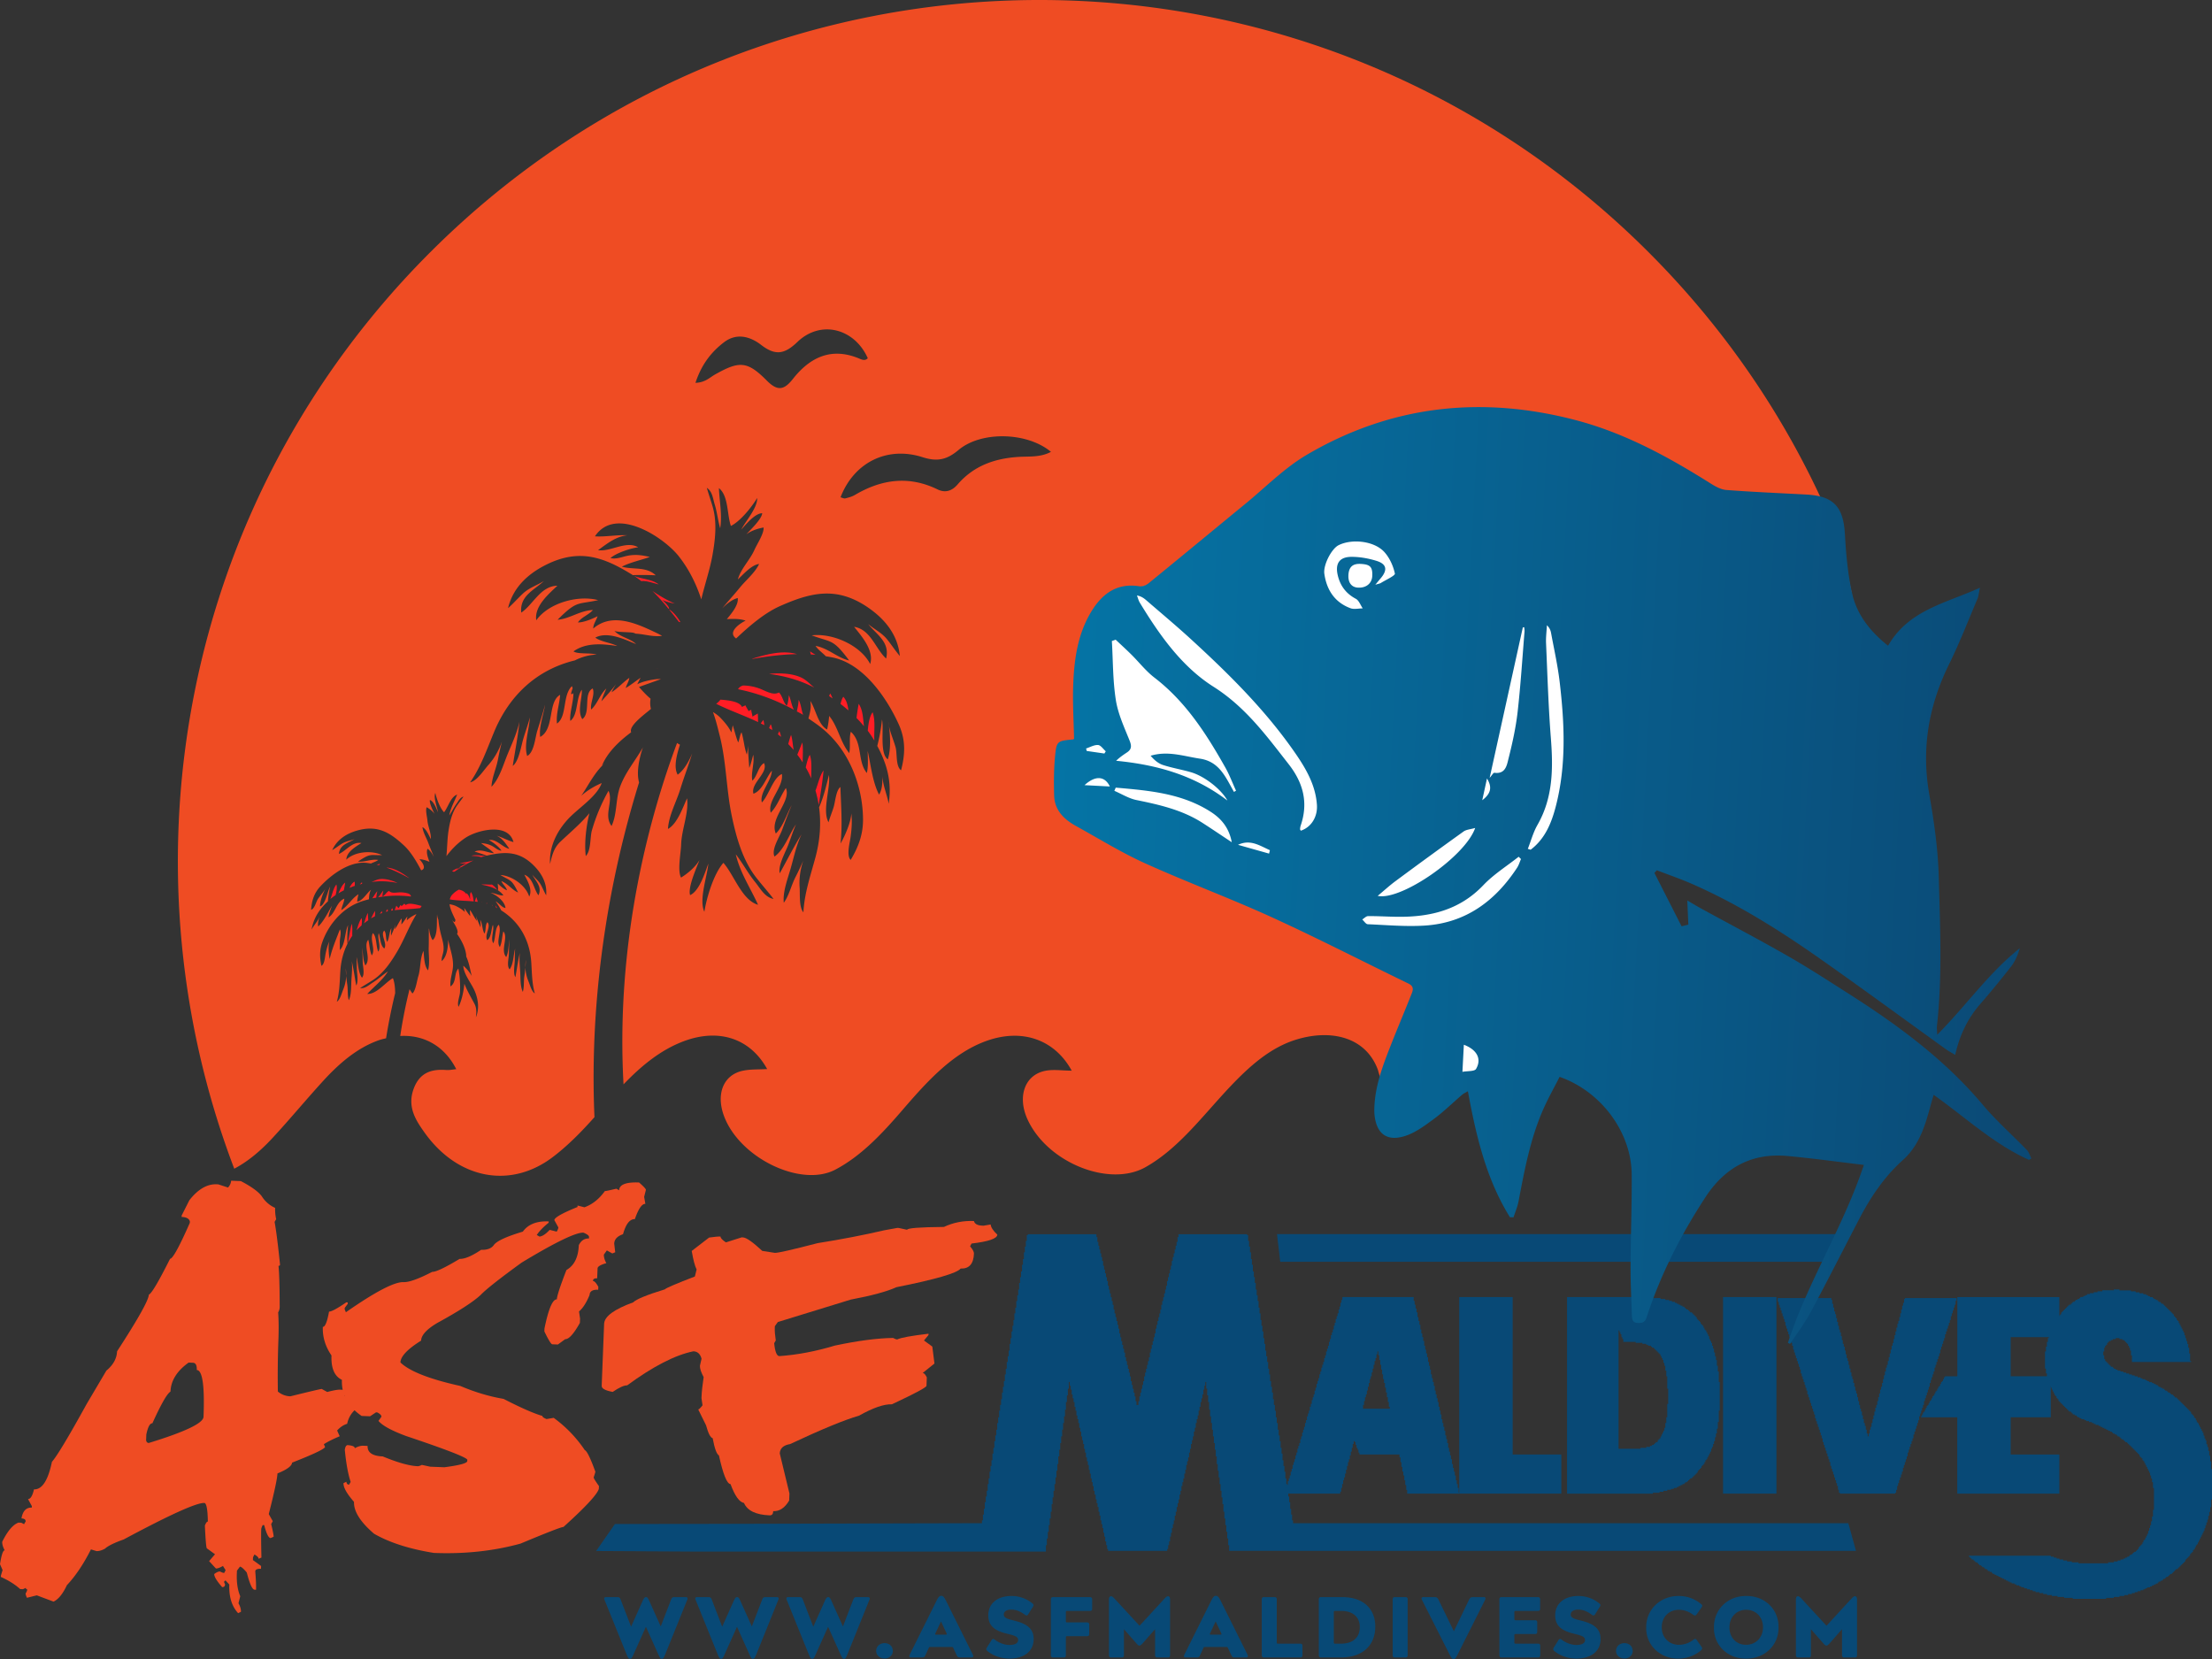 <svg xmlns="http://www.w3.org/2000/svg" viewBox="0 0 311.218 233.417"><rect x="0" y="0" width="311.218" height="233.417" fill="#333333" stroke="none"/><g fill="#084976"><path d="M96.343 215.414l2.316-1.007 39.498-.101v-.402h.134v-.805h.134v-.805h.134v-.94h.134v-.805h.134v-.805h.134v-.94h.134v-.805h.134v-.939h.134v-.805h.134v-.805h.134v-.94h.134v-.805h.134v-.939h.134v-.805h.134v-.805h.134v-.94h.134v-.805h.134v-.939h.134v-.805h.134v-.805h.134v-.94h.134v-.805h.134v-.805h.134v-.94h.134v-.805h.134v-.939h.134v-.805h.134v-.805h.134v-.94h.134v-.805h.134v-.939h.134v-.805h.134v-.805h.134v-.94h.134v-.805h.134v-.939h.134v-.805h.134v-.805h.134v-.939h.134v-.805h.134v-.805h.134v-.94h.134v-.805h.134v-.939h.134v-.805h.134v-.805h.134v-.805h.134v-.135h9.665v.403h.134v.671h.134v.537h.134v.537h.134v.537h.134v.537h.134v.537h.134v.672h.134v.537h.134v.537h.134v.537h.134v.537h.134v.671h.134v.537h.134v.537h.134v.537h.134v.537h.134v.537h.134v.671h.134v.537h.134v.537h.134v.537h.134v.537h.134v.537h.134v.672h.134v.537h.134v.537h.134v.537h.134v.537h.134v.537h.134v.671h.134v.537h.134v.537h.134v.537h.134v.537h.134v.537h.134v.672h.134v.537h.134v.537h.134v.536h.134v.537h.134v.672h.134v.537h.268v-.537h.134v-.672h.134v-.537h.134v-.536h.134v-.537h.134v-.537h.134v-.672h.134v-.537h.134v-.537h.134v-.537h.134v-.537h.134v-.537h.134v-.671h.134v-.537h.134v-.537h.134v-.537h.134v-.537h.134v-.537h.134v-.672h.134v-.537h.134v-.537h.134v-.537h.134v-.537h.134v-.537h.134v-.671h.134v-.537h.134v-.537h.134v-.537h.134v-.537h.134v-.537h.134v-.671h.134v-.537h.134v-.537h.134v-.537h.134v-.537h.134v-.672h.134v-.537h.134v-.537h.134v-.537h.134v-.537h.134v-.537h.134v-.671h.134v-.403h9.665v.135h.134v.805h.134v.805h.134v.805h.134v.939h.134v.805h.134v.94h.134v.805h.134v.805h.134v.939h.134v.805h.134v.805h.134v.939h.134v.805h.134v.94h.134v.805h.134v.805h.134v.939h.134v.805h.134v.94h.134v.805h.135v.805h.134v.939h.135v.805h.134v.94h.135v.805h.134v.805h.135v.94h.134v.805h.135v.805h.134v.939h.135v.805h.134v.94h.135v.805h.134v.805h.135v.939h.134v.805h.135v.94h.134v.805h.135v.805h.134v.939h.135v.805h.134v.94h.135v.805h.134v.805h.135v.94h.134v.805h.135v.805h.134v.939h.135v.805h.134v.94h.135v.805h.134v.805h-9.53v-.805h-.134v-.94h-.134v-.939h-.134v-.94h-.134v-.939h-.134v-.94h-.134v-1.074h-.134v-.939h-.134v-.939h-.134v-.94h-.134v-.939h-.134v-.94h-.134v-.939h-.134v-1.074h-.134v-.94h-.134v-.939h-.134v-.94h-.134v-.939h-.134v-.94h-.134v-.939h-.134v-.94h-.134v-1.074h-.134v-.939h-.134v-.939h-.134v-.94h-.134v.537h-.134v.537h-.134v.671h-.134v.537h-.134v.537h-.134v.672h-.134v.537h-.134v.671h-.134v.537h-.134v.537h-.134v.672h-.134v.537h-.134v.671h-.134v.537h-.134v.537h-.134v.672h-.134v.537h-.134v.671h-.134v.537h-.134v.537h-.134v.672h-.134v.537h-.134v.671h-.134v.537h-.134v.537h-.134v.672h-.134v.536h-.134v.672h-.134v.537h-.134v.537h-.134v.671h-.134v.537h-.134v.672h-.134v.537h-.134v.537h-.134v.671h-.134v.537h-.123v.672h-.134v.537h-.134v.537h-.134v.268h-8.322v-.268h-.134v-.537h-.134v-.537h-.134v-.672h-.134v-.537h-.134v-.671h-.134v-.537h-.134v-.537h-.134v-.672h-.134v-.537h-.134v-.671h-.134v-.537h-.134v-.537h-.134v-.672H154v-.536h-.134v-.672h-.134v-.537h-.134v-.537h-.134v-.671h-.134v-.537h-.134v-.672h-.134v-.537h-.134v-.537h-.134v-.671h-.134v-.537h-.134v-.672h-.134v-.537h-.134v-.537h-.134v-.671h-.134v-.537h-.134v-.672h-.134v-.537h-.134v-.537h-.134v-.671h-.134v-.537h-.134v-.672h-.134v-.537h-.134v-.537h-.134v-.671h-.134v-.537h-.134v-.537h-.134v.94h-.134v.939h-.134v.939h-.134v1.074h-.134v.94h-.134v.939h-.134v.94h-.134v.939h-.134v.94h-.134v.939h-.134v.94h-.134v1.074h-.134v.939h-.134v.94h-.134v.939h-.134v.94h-.134v.939h-.134v.939h-.134v1.074h-.134v.94h-.134v.939h-.134v.94h-.134v.939h-.134v.94h-.134v.906H97.014l-1.275-1.51.604-1.375zm.369-1.007h1.946l-2.316 1.007.37-1.007zm162.112-40.773l-.618 3.893h-78.082l-.455-3.893h79.155zm-77.646 44.565l-.47-3.893h79.343l1.078 3.893h-79.951zm-88.451-3.792h6.492l-2.118 3.889-7.024-.037 2.65-3.852zm-6.204.006l6.492.001-2.118 3.841-7.024-.037 2.65-3.805z"/><path d="M188.83 182.493h10.067v.537h.134v.537h.135v.537h.134v.537h.135v.671h.134v.537h.135v.537h.134v.672h.135v.537h.134v.537h.135v.537h.134v.671h.135v.537h.134v.537h.135v.537h.134v.672h.135v.537h.134v.537h.135v.671h.134v.537h.135v.537h.134v.537h.135v.671h.134v.537h.135v.537h.134v.537h.135v.672h.134v.537h.135v.537h.134v.671h.135v.537h.134v.537h.135v.537h.134v.672h.135v.537h.134v.537h.135v.671h.134v.537h.135v.537h.134v.537h.135v.672h.134v.537h.135v.537h.134v.537h.135v.671h.134v.537h.135v.537h.134v.672h.135v.134h-7.383v-.537h-.134v-.671h-.135v-.672h-.134v-.671h-.135v-.537h-.134v-.672h-.135v-.671h-.134v-.672h-.135v-.402h-5.637v-.268h-.135v-.403h-.134v-.268h-.135v-.407h-.134v-.403h-.135v-.134h-.134v.402h-.135v.537h-.134v.537h-.135v.537h-.134v.537h-.135v.403h-.134v.537h-.135v.537h-.134v.537h-.135v.537h-.134v.402h-.135v.537h-.134v.537h-.135v.537h-.134v.268h-7.786v-.268h.134v-.537h.135v-.402h.134v-.537h.135v-.403h.134v-.402h.135v-.537h.134v-.403h.135v-.537h.134v-.402h.135v-.403h.134v-.537h.135v-.402h.134v-.537h.135v-.403h.134v-.402h.135v-.537h.134v-.403h.135v-.537h.134v-.402h.135v-.403h.134v-.537h.135v-.402h.134v-.537h.135v-.403h.134v-.402h.135v-.537h.134v-.403h.135v-.537h.134v-.402h.135v-.403h.134v-.537h.135v-.402h.134v-.537h.135v-.402h.134v-.403h.135v-.537h.134v-.402h.135v-.537h.134v-.403h.135v-.402h.135v-.537h.134v-.403h.134v-.537h.135v-.402h.134v-.403h.135v-.537h.134v-.407h.135v-.537h.134v-.403h.135v-.402h.134v-.537h.135v-.403h.134v-.537h.135v-.402h.134v-.403h.135v-.537h.134v-.402h.135v-.537h.134v-.403h.135v-.404zm4.967 7.651v.403h-.134v.537h-.135v.402h-.134v.537h-.135v.537h-.134v.537h-.135v.537h-.134v.403h-.135v.537h-.134v.537h-.135v.536h-.134v.537h-.135v.403h-.134v.537h-.135v.537h-.134v.537h3.758v-.268h-.134v-.672h-.134v-.671h-.135v-.672h-.134v-.671h-.135v-.671h-.134v-.537h-.135v-.672h-.134v-.671h-.135v-.672h-.128v-.671h-.135v-.672h-.134v-.537h-.134z"/><path d="M205.308 182.493h7.517v22.149h6.846v5.503h-14.363v-27.652zm15.168 0h11.813v.134h1.342v.135h.671v.134h.537v.135h.402v.134h.403v.135h.268v.134h.268v.135h.268v.134h.268v.135h.268v.134h.134v.135h.135v.134h.268v.135h.134v.134h.135v.135h.268v.134h.134v.135h.135v.134h.134v.135h.135v.134h.134v.268h.135v.135H239v.134h.135v.135h.134v.268h.135v.134h.134v.135h.135v.268h.134v.268h.135v.134h.134v.268h.135v.268h.134V188h.135v.403h.134v.268h.135v.268h.134v.402h.135v.403h.134v.537h.135v.537h.134v.537h.135v.805h.134v.805h.135v1.476h.134v4.027h-.134v1.611h-.135v.939h-.134v.672h-.135v.537h-.134v.537h-.135v.402h-.134v.403h-.135v.268h-.134v.402h-.135v.268h-.134v.268h-.135v.268h-.134v.268h-.135v.135h-.134v.268h-.135v.268h-.134v.134h-.135v.135h-.134v.268h-.135v.134h-.134v.135H239v.134h-.134v.268h-.135v.135h-.134v.134h-.135v.135h-.134v.134h-.135v.135h-.134v.134h-.268v.135h-.135v.134h-.134v.135h-.135v.134h-.268v.135h-.134v.134h-.268v.135h-.268v.134h-.268v.135h-.268v.134h-.403v.135h-.402v.134h-.537v.135h-.537v.134h-.537v.135h-.939v.134h-12.081v-27.656zm7.249 4.698v16.645h3.087v-.135h.805v-.134h.537v-.135h.268v-.132h.268v-.135h.135v-.134h.134v-.135h.268v-.268h.135v-.134h.134v-.135h.135v-.268h.134v-.268h.135v-.268h.134v-.268h.135v-.402h.134v-.672h.135v-.805h.134v-1.879h.135v-2.147h-.135v-1.746h-.134v-.805h-.135v-.671h-.134v-.403h-.135v-.402h-.134v-.268h-.135v-.268h-.134v-.268h-.135v-.135h-.134v-.134h-.135v-.135h-.134v-.134h-.135v-.135h-.134v-.134h-.135v-.135h-.268v-.134h-.134v-.135h-.403v-.134h-.268v-.135h-.537v-.134h-.939v-.135h-1.746v-.402h-.134v-.268h-.135v-.403h-.134v-.268h-.135v-.268h-.131zm14.698-4.698h7.517v27.652h-7.517v-27.652zm7.718.134h7.517v.268h.134v.537h.135v.537h.134v.537h.135v.403h.134v.537h.135v.537h.134v.537h.135v.537h.134v.402h.135v.537h.134v.537h.135v.537h.134v.403h.135v.537h.134v.537h.135v.537h.134v.402h.135v.537h.134v.537h.135v.537h.134v.537h.135v.403h.134v.537h.135v.537h.134v.536h.135v.403h.134v.537h.135v.537h.134v.537h.135v.537h.134v.402h.135v.537h.134v.537h.135v.537h.134v.403h.135v.537h.134v.537h.135v.402h.134v-.402h.135v-.537h.134v-.403h.135v-.537h.134v-.537h.135v-.537h.134v-.537h.135v-.537h.134v-.402h.135v-.537h.134v-.537h.135v-.537h.134v-.537h.135v-.402h.134v-.537h.134v-.537h.135v-.537h.134v-.537h.135v-.537h.134v-.403h.135v-.537h.134v-.537h.135v-.537h.134v-.537h.135v-.537h.134v-.402h.135v-.536h.134v-.537h.135v-.537h.134v-.537h.135v-.537h.134v-.403h.135v-.537h.134v-.537h.135v-.537h.134v-.537h.135v-.402h.134v-.537h.135v-.135h7.249v.403h-.135v.537h-.134v.402h-.135v.403h-.134v.402h-.135v.403h-.134v.537h-.135v.402h-.134v.403h-.135v.402h-.134v.403h-.135v.402h-.134v.537h-.135v.403h-.134v.402h-.135v.403h-.134v.402h-.135v.537h-.134v.403h-.135v.402h-.134v.403h-.135v.402h-.134v.403h-.135v.537h-.134v.402h-.135v.403h-.134v.402h-.135v.403h-.134v.537h-.135v.402h-.134v.402h-.135v.403h-.134v.402h-.135v.403h-.134v.537h-.135v.402h-.134v.403h-.135v.402h-.134v.403h-.135v.537h-.134v.402h-.135v.403h-.134v.402h-.135v.403h-.134v.402h-.135v.537h-.134v.403h-.135v.402h-.141v.403h-.135v.402h-.134v.403h-.135v.537h-.134v.402h-.135v.403h-.134v.402h-.135v.403h-.134v.537h-.135v.402h-.134v.403h-.135v.402h-.134v.403h-.135v.402h-.134v.537h-.135v.403h-.134v.134h-7.786v-.134h-.134v-.403h-.135v-.537h-.134v-.402h-.135v-.403h-.134v-.402h-.135v-.403h-.134v-.402h-.135v-.403h-.134v-.402h-.135v-.537h-.134v-.403h-.135v-.402h-.134v-.403h-.135v-.402h-.134v-.403h-.135v-.394h-.134v-.403h-.135v-.537h-.134v-.402h-.135v-.403h-.134v-.402h-.135v-.403h-.134v-.402h-.135v-.403h-.134v-.402h-.135v-.537h-.134v-.403h-.135v-.402h-.134v-.403h-.135v-.402h-.134v-.403h-.135v-.402h-.134v-.403h-.135v-.537h-.134v-.402h-.135v-.402h-.12v-.403h-.135v-.402h-.134v-.403h-.135v-.402h-.134v-.537h-.135v-.403h-.134v-.402h-.135v-.403h-.134v-.402h-.135v-.403h-.134v-.402h-.135v-.403h-.134v-.537h-.135v-.402h-.134v-.403h-.135v-.402h-.134v-.403h-.135v-.402h-.134v-.403h-.135v-.402h-.134v-.537h-.135v-.403h-.134v-.402h-.135v-.403h-.134v-.402h-.135v-.403h-.134v-.402h-.135v-.403h-.134v-.546z"/><path d="M275.377 182.493h14.363v5.638h-6.846v5.503h5.638v5.772h-5.638v5.236h6.846v5.503h-14.363v-10.739h-5.101v-.134h.135v-.268h.134v-.268h.135v-.135h.134v-.268h.135v-.268h.134v-.268h.135v-.134h.134v-.268h.135v-.268h.134v-.135h.135v-.268h.134v-.268h.135v-.134h.134v-.268h.135v-.268h.134v-.135h.135v-.268h.134v-.268h.135v-.135h.134v-.268h.135v-.268h.134v-.134h.135v-.268h.134v-.268h.135v-.135h1.745v-11.146z"/><path d="M297.392 181.419h.805v.134h1.611v.135h.671v.134h.537v.135h.537v.134h.403v.135h.268v.134h.268v.135h.402v.134h.135v.135h.268v.134h.268v.135h.134v.134h.268v.135h.135v.134h.268v.135h.134v.134h.135v.135h.134v.134h.135v.135h.134v.134h.135v.135h.134v.134h.135v.135h.134v.134h.135v.135h.134v.268h.135v.134h.134v.135h.135v.268h.134v.134h.135v.268h.134v.268h.135v.268h.134v.268h.135v.268h.134v.268h.135v.403h.134v.402h.135v.403h.134v.402h.135v.537h.134v.805h.135v1.074h.134v.135h-8.323v-.94h-.134v-.671h-.135v-.403h-.134v-.268h-.135v-.268h-.134v-.134h-.135v-.135h-.134v-.134h-.135v-.135h-.268v-.136h-.402v-.135h-.537v.135h-.403v.134h-.268v.135h-.268v.134h-.134v.135h-.135v.268h-.134v.134h-.135v.268h-.134v.537h-.135v.537h.135v.537h.134v.268h.135v.135h.134v.134h.135v.135h.134v.134h.135v.135h.134v.134h.268v.135h.135v.134h.268v.135h.268v.134h.402v.135h.403v.134h.402v.135h.403v.134h.402v.135h.403v.134h.402v.135h.403v.134h.268v.135h.402v.134h.268v.135h.268v.134h.403v.135h.268v.134h.268v.135h.268v.134h.134v.135h.268v.134h.268v.135h.268v.134h.135v.134h.268v.135h.134v.134h.268v.135h.135v.134h.268v.135h.134v.134h.135v.135h.268v.134h.134v.135h.135v.134h.134v.135h.135v.134h.134v.135h.135v.134h.134v.135h.135v.134h.134v.135h.135v.134h.134v.135h.135v.134h.134v.135h.135v.134h.134v.268h.135v.135h.134v.134h.135v.268h.134v.135h.135v.268h.134v.268h.135v.134h.134v.268h.134v.268h.135v.268h.134v.268h.135v.268h.134v.403h.135v.402h.134v.268h.135v.537h.134v.403h.135v.537h.134v.671h.135v.805h.134v1.074h.135v4.296h-.135v1.074h-.134v.671h-.135v.537h-.134v.537h-.135v.403h-.134v.402h-.135v.403h-.134v.402h-.135v.268h-.134v.268h-.135v.268h-.134v.268h-.135v.268h-.134v.268h-.134v.268h-.135v.135h-.134v.268h-.135v.268h-.134v.134h-.135v.268h-.134v.135h-.135v.134h-.134v.268h-.135v.135h-.134v.134h-.135v.135h-.134v.134h-.135v.268h-.134v.135h-.135v.134h-.134v.135h-.135v.134h-.134v.135h-.135v.134h-.134v.135h-.135v.134h-.268v.135h-.134v.134h-.135v.135h-.134v.134h-.135v.135h-.268v.134h-.134v.135h-.135v.134h-.268v.135h-.134v.134h-.268v.135h-.135v.134h-.268v.135h-.267v.134h-.134v.135h-.268v.134h-.268v.135h-.268v.134h-.268v.135h-.403v.134h-.268v.135h-.268v.134h-.402v.135h-.403v.134h-.402v.135h-.403v.134h-.537v.135h-.537v.134h-.671v.135h-.805v.134h-1.074v.134h-4.698v-.134h-1.209v-.134h-.939v-.135h-.805v-.134h-.672v-.135h-.537v-.134h-.537v-.135h-.537v-.134h-.402v-.135h-.403v-.134h-.402v-.135h-.403v-.148h-.402v-.135h-.268v-.134h-.403v-.135h-.268v-.134h-.402v-.135h-.268v-.134h-.268v-.135h-.268v-.134h-.268v-.135h-.268v-.134h-.268v-.135h-.268v-.134h-.268v-.135h-.268v-.134h-.268v-.135h-.134v-.134h-.268v-.135h-.268v-.134h-.135v-.135h-.268v-.134h-.134v-.135h-.268v-.134h-.135v-.135h-.268v-.134h-.134v-.135h-.135v-.134h-.268v-.135h-.134v-.134h-.135v-.135h-.268v-.134h-.134v-.135h-.135v-.134h-.134v-.135h11.544v.135h.403v.134h.402v.135h.403v.134h.537v.135h.537v.134h.671v.135h.94v.134h4.161v-.134h.805v-.135h.537v-.134h.402v-.135h.403v-.134h.268v-.135h.268v-.134h.268v-.135h.134v-.134h.268v-.135h.135v-.134h.134v-.135h.268v-.134h.135v-.135h.134v-.134h.135v-.268h.134v-.135h.135v-.134h.134v-.135h.135v-.268h.134v-.268h.135v-.134h.134v-.268h.135v-.268h.134v-.268h.135v-.403h.134v-.402h.135v-.403h.134v-.537h.135v-.671h.134v-.94h.135v-3.087h-.135v-.805h-.134v-.537h-.135v-.402h-.134v-.403h-.135v-.268h-.134v-.268h-.135v-.268h-.134v-.268h-.135v-.268h-.134v-.268h-.135v-.134h-.134v-.268h-.135v-.135h-.134v-.134h-.135v-.268h-.134v-.135h-.135v-.134h-.134v-.135h-.135v-.134h-.134v-.135h-.135v-.134h-.134v-.135h-.135v-.134h-.134v-.135h-.135v-.126h-.134v-.135h-.135v-.134h-.134v-.135h-.268v-.134h-.135v-.135h-.134v-.134h-.268v-.135h-.135v-.134h-.134v-.135h-.268v-.134h-.135v-.135h-.268v-.134h-.268v-.135h-.134v-.134h-.268v-.135h-.268v-.134h-.268v-.135h-.268v-.134h-.268v-.135h-.268v-.134h-.268v-.135h-.403v-.134h-.268v-.135h-.268v-.134h-.403v-.135h-.402v-.134h-.268v-.135h-.403v-.134h-.268v-.135h-.268v-.134h-.134v-.135h-.268v-.134h-.268v-.135h-.135v-.134h-.134v-.135h-.268v-.134h-.135v-.135h-.134v-.134h-.135v-.135h-.134v-.134h-.135v-.135h-.134v-.134h-.135v-.135h-.134v-.134h-.135v-.135h-.134v-.134h-.135v-.268h-.134v-.135h-.135v-.268h-.134v-.134h-.135v-.268h-.134v-.268h-.144v-.268h-.134v-.268h-.135v-.268h-.134v-.402h-.135v-.403h-.134v-.402h-.135v-.537h-.134v-.672h-.135v-2.416h.135v-.671h.134v-.672h.135v-.537h.134v-.402h.135v-.403h.134v-.268h.135v-.268h.134v-.402h.135v-.135h.134v-.268h.135v-.268h.134v-.268h.135v-.134h.134v-.268h.135v-.135h.134v-.134h.135v-.268h.134v-.135h.135v-.134h.134v-.135h.135v-.134h.134v-.135h.135v-.134h.134v-.135h.135v-.134h.268v-.135h.134v-.134h.135v-.135h.268v-.134h.134v-.135h.268v-.134h.268v-.135h.135v-.134h.402v-.135h.268v-.134h.268v-.135h.403v-.134h.537v-.135h.536v-.134h.672v-.135h1.611v-.122z"/></g><g fill="#ef4c23"><path d="M33.503 226.962c-.892-.964-1.304-2.306-1.237-4.023l-.579-.626c-.005.139-.07.206-.195.201l.172.401c-.01.264-.147.391-.41.38-.757-.862-1.128-1.474-1.114-1.833.329-.251.597-.372.805-.364.258.135.457.205.595.211l.203-.388-.372-.598c-.44.247-.77.366-.992.357l-.958-1.037.829-.966-1.154-.837c-.09-.169-.181-1.234-.27-3.193.14-.383.279-.571.417-.566-.029-1.735-.196-2.609-.501-2.621-1.094-.043-4.872 1.668-11.334 5.132-1.336.476-2.213.905-2.63 1.291-.439.247-.84.363-1.2.349l-.782-.238c-1.052 2.081-2.18 3.757-3.381 5.028-.575 1.226-1.202 1.999-1.88 2.319l-2.358-.884-1.387.343c-.127-.269-.189-.473-.184-.61.148-.244.225-.436.23-.574-.138-.005-.205-.077-.2-.216l-.403.192-.395-.016c-.724-.652-1.63-1.223-2.721-1.709l.007-.187.238-.781-.362-.826c.205-1.31.423-1.96.659-1.951-.246-.453-.361-.854-.348-1.199.754-1.524 1.517-2.424 2.291-2.699l.395.016.387.202.223-.386c.01-.264-.185-.403-.587-.419.179-1.047.665-1.555 1.454-1.524l.008-.208-.543-.999c.347.014.628-.44.844-1.361 1.136.044 1.978-1.247 2.524-3.875.696-.778 2.329-3.495 4.897-8.153l2.764-4.678c.96-.794 1.46-1.698 1.5-2.709 2.952-4.546 4.444-7.206 4.474-7.982.366-.124 1.361-1.805 2.986-5.044.36.014 1.286-1.669 2.778-5.051l.008-.208c-.109-.393-.496-.603-1.161-.628l.008-.208 1.083-2.143c1.212-1.548 2.497-2.295 3.854-2.242l.208.008 1.376.449c.275-.309.42-.628.433-.96l1.371.054c1.441.75 2.413 1.446 2.915 2.09.483.768 1.12 1.327 1.911 1.677-.021.54.027 1.069.146 1.587l-.223.387c.218 1.16.472 3.161.764 6.001-.005.125-.077.185-.215.179.103.934.159 2.857.169 5.771a1.583 1.583 0 0 1-.218.783c.081 1.126.091 2.452.031 3.976a137.956 137.956 0 0 0-.072 7.155 2.81 2.81 0 0 0 1.763.672c2.816-.694 4.286-1.039 4.41-1.034l.774.426c.869-.229 1.47-.338 1.802-.325l.998.039-.427.795c.499.02 1.01.435 1.533 1.246l-.031.79c-.547.506-.906 1.151-1.074 1.935-.506.147-.976.461-1.411.943l.363.805c-.987.419-1.73.793-2.228 1.12l.171.402c-.165.313-1.712 1.043-4.643 2.19-.032.47-.718.978-2.057 1.521-.028.72-.436 2.625-1.223 5.716l.564 1-.224.408c.239.994.354 1.588.347 1.781l-.424.191c-.291-.011-.593-.619-.906-1.824l-.208-.008c-.135.258-.205.456-.21.595-.026.679-.016 2.004.031 3.976l-.402.172c.007-.181-.187-.382-.58-.606l-.203.388-.016.396 1.153.836-.016.395c-.526-.021-.794.101-.804.364.093 1.141.129 2.002.106 2.584l-.208-.008c-.319-.013-.683-.817-1.092-2.415-.451-.545-.772-.821-.966-.829l-.417.566-.016.395c-.049 1.261.11 2.328.478 3.203l-.247.988c.246.44.362.84.348 1.201l-.399.191zm-12.567-23.944c5.097-1.562 7.663-2.786 7.698-3.673.171-4.363-.145-6.561-.948-6.592.026-.665-.155-1.004-.543-1.02l-.603-.024c-1.641 1.171-2.492 2.532-2.553 4.083-.483.287-1.332 1.772-2.546 4.458-.347-.014-.631.509-.853 1.569l-.031.79c.031.264.157.4.379.409z"/><path d="M61.053 218.489c-3.446-.551-6.255-1.451-8.425-2.701-1.933-1.658-2.873-3.15-2.821-4.481-1.009-1.149-1.502-2.029-1.478-2.638l.403-.192c.031.265.158.401.379.41l.223-.387c-.36-1.082-.635-2.584-.822-4.506.059-.455.2-.679.421-.67.664.054.991.199.982.434.439-.247.839-.363 1.2-.349l.603.023c-.037.928.672 1.421 2.126 1.478 2.116.874 3.756 1.333 4.919 1.379.138.005.335-.056.59-.185l1.176.254 1.995.078c2.133-.276 3.207-.568 3.218-.873l.007-.187c-.167-.353-3.037-1.464-8.61-3.333-2.051-.76-3.348-1.47-3.891-2.129l.418-.587c.007-.194-.186-.396-.58-.606l-.187-.007-.833.55-1.185-.046c-1.932-1.324-2.857-3.019-2.776-5.082-1.048-.499-1.538-1.642-1.468-3.429-.866-1.269-1.271-2.609-1.216-4.022.319.012.61-.705.875-2.151.332.013 1.14-.419 2.423-1.299l.208.008-.008.208-.417.566-.008.208.171.402c4.122-2.876 6.827-4.289 8.115-4.238.762.03 2.106-.452 4.031-1.445.512.02 1.799-.588 3.859-1.826.707.028 1.715-.397 3.026-1.276.872.034 1.478-.205 1.818-.719.451-.551 1.8-1.165 4.047-1.839.733-1.025 1.945-1.506 3.635-1.439l-.007.188c-.73.582-1.287 1.156-1.67 1.724l.387.224c.404-.04.88-.354 1.431-.943l.989.247c.149-.257.226-.456.231-.595l-.563-1.021c.014-.36 1.099-.977 3.256-1.849l.008-.208.968.246c1.097-.387 2.056-1.147 2.878-2.281.125.005.663-.105 1.615-.332l.387.223c.031-.804.968-1.169 2.81-1.097.644.566.963.911.958 1.036l-.247.989.17.984c-.485-.019-.978.697-1.478 2.148-.707-.027-1.262.679-1.665 2.12-.802.274-1.215.716-1.238 1.325l.14 1.212-.402.171-.774-.426-.419.587c-.014.361.103.761.349 1.2-.814.231-1.226.479-1.236.742l-.055 1.393c-.388-.015-.586.109-.597.372.208.008.46.281.758.82l-.016.416c-.789-.031-1.194.216-1.215.743-.445 1.079-.939 1.85-1.485 2.314l.148 1.004-.024.603c-.865 1.548-1.554 2.312-2.066 2.292l-1.028.75-.79-.031c-.166-.007-.538-.61-1.115-1.813l.016-.415c.565-2.753 1.146-4.118 1.741-4.094.019-.484.469-1.861 1.349-4.129 1.092-.623 1.672-1.787 1.739-3.491.317-.653.794-.967 1.431-.942l.008-.208c.007-.194-.255-.398-.788-.614-1.08-.042-3.979 1.364-8.696 4.217-3.099 2.251-5.018 3.765-5.755 4.54-1.037.973-3.072 2.288-6.105 3.944-1.491.884-2.252 1.715-2.282 2.491-1.906 1.188-2.876 2.211-2.909 3.07 1.283 1.243 4.091 2.345 8.423 3.305 2.047.871 4.076 1.478 6.088 1.82 2.42 1.246 4.241 2.046 5.462 2.399-.006.139.189.285.586.439l1.005-.169a18.123 18.123 0 0 1 4.379 4.542c.3.123.795 1.134 1.483 3.034-.003.069-.082.337-.239.802-.004.111.243.516.744 1.216l-.016.395c-.225.781-1.884 2.569-4.976 5.361-.264-.011-2.277.771-6.043 2.343-3.784 1.044-7.845 1.481-12.181 1.311z"/><path d="M108.289 213.202c-1.939-.076-3.144-.657-3.615-1.744-.648-.108-1.279-.993-1.893-2.654-.499-.02-1.043-1.366-1.632-4.039-.313-.151-.607-.96-.883-2.427-.304-.054-.613-.656-.929-1.806l-1.099-2.228c.097.003.299-.189.605-.58l-.147-1.004.007-.187c.028-.734.127-1.66.295-2.777-.362-.68-.535-1.213-.52-1.601l.227-.99c-.182-.673-.563-1.021-1.146-1.043-2.573.523-5.68 2.122-9.323 4.795-.429-.017-1.106.289-2.034.919-1.046-.193-1.562-.478-1.547-.852l.341-8.727c.041-1.039 1.405-2.046 4.093-3.023.434-.441 1.914-1.049 4.441-1.824.174-.187 1.584-.791 4.233-1.812l.247-.989c-.246-.481-.475-1.351-.689-2.607l2.446-1.881c.74-.109 1.275-.158 1.608-.145-.008.208.244.482.759.821l2.212-.704.187.007c.471.019 1.375.65 2.714 1.896l1.778.277c.429.017 2.431-.438 6.005-1.367 3.364-.534 6.502-1.14 9.415-1.817l1.802-.325.208.008 1.176.254c.009-.235 1.734-.369 5.177-.401 1.3-.614 2.705-.893 4.215-.833.109.407.496.623 1.161.649l.208.008.984-.17c.04.405.354.881.943 1.431-.021.554-1.231.972-3.628 1.252l-.203.388c.371.445.552.784.543 1.02-.057 1.455-.681 2.158-1.873 2.111-.511.646-3.521 1.521-9.029 2.622-1.355.613-3.501 1.195-6.436 1.746l-10.258 3.156-.418.587-.008.208c-.019.471.027 1.07.138 1.795l-.223.387c.12 1.197.359 1.804.72 1.818 2.531-.178 5.138-.673 7.82-1.483 3.203-.679 5.929-1.038 8.178-1.074.258.135.457.206.595.211.481-.245 1.948-.514 4.401-.806l-.007.187-.633.766 1.173.857.302 2.384-1.655 1.329c.194.008.387.217.579.626l-.046 1.184c-.038.234-1.659 1.1-4.867 2.598-1.109-.043-2.655.493-4.642 1.607-2.006.574-5.235 1.904-9.687 3.991-.936.158-1.417.597-1.446 1.317l1.361 5.63-.039.998c-.609 1.031-1.357 1.528-2.243 1.494-.014.405-.181.599-.499.586z"/></g><path d="M50.633 124.433c.103-.027.202-.061.306-.086a.738.738 0 0 0-.014-.217 2.046 2.046 0 0 0-.292.303zm2.699-2.697c.049-.068.105-.136.141-.207a6.02 6.02 0 0 1-.485.117c.115.028.23.059.344.09zm12.99-1.329c.413.046 1.005.016 1.368.201.229-.08.459-.156.685-.209-.665.062-1.343-.212-2.053.008zm2.157 6.598c-.018.037-.029.081-.044.12l.086.023c-.017-.048-.021-.096-.042-.143zm-10.927-3.454c-.004-.01-.004-.019-.009-.028-.933-.682-2.032-1.414-3.169-1.457 1.087.394 2.151.914 3.178 1.485zm-3.011 4.347c-.109.101-.19.239-.261.387.094-.025.189-.042.284-.063-.006-.108-.01-.217-.023-.324zm-.813.296a1.608 1.608 0 0 0-.267.373c.098-.041.198-.075.297-.11-.01-.088-.009-.179-.03-.263zm15.48-3.743c-.476.041-1.032-.058-1.487.008.713.134 1.54.324 2.234.744a2.55 2.55 0 0 0-.747-.752zm-14.02 3.313c-.076.111-.126.238-.182.361.096-.016.193-.026.289-.039-.033-.109-.07-.215-.107-.322zm-2.253-1.472c.043-.3.067-.614.162-.895-.27.227-.464.677-.726.992.186-.043.377-.061.564-.097zm2.994-2.063a4.883 4.883 0 0 0-.501-.216c-.622-.221-1.263-.388-1.923-.333-.444.036-.847.268-1.256.416 1.218-.185 2.46-.12 3.68.133zm-3.16 3.943c-.208.28-.373.696-.571 1.043.175-.107.365-.201.55-.299.015-.249.033-.5.021-.744zm13.5-2.665c-.209.259-.11.71-.131 1.055-.103-.309-.206-.727-.537-.885a.088.088 0 0 1-.03.069c-.232-.338-.608-.504-1.023-.578-.3.165-.589.37-.863.645-.223.223-.34.471-.402.73 1.111.182 2.25.182 3.371.28-.075-.44-.128-.919-.385-1.316zm-17.092-.598c.238-.095.477-.187.726-.268.022-.223.028-.435-.023-.6-.33.175-.526.51-.703.868zm-.808.364c.075-.367.149-.733.198-1.101-.48.356-.688.972-.963 1.524a9.94 9.94 0 0 1 .765-.423zm-1.884 1.212a9.44 9.44 0 0 1 .734-.557c.127-.51.239-1.112.107-1.485-.452.586-.562 1.359-.841 2.042zm21.252.485l.03.007c-.003-.027.001-.053-.003-.08l-.027.073zm-18.258 2.998c-.214.878-.364 1.789-.521 2.689.18-.346.382-.678.607-.997-.027-.558.065-1.182-.086-1.692zm.688.919c.218-.243.457-.471.706-.693.038-.35.073-.706.014-1.025-.356.444-.503 1.124-.72 1.718zm9.16-3.422c-.709-.172-1.846-.536-2.237-.115-.042-.072-.168-.152-.206-.217-.084.114-.3.259-.381.363-.046-.089-.13-.131-.164-.176-.062.171-.194.327-.27.481-.058-.129-.237-.255-.297-.378-.09.202-.166.421-.244.633 1.194-.142 2.414-.131 3.605-.3.063-.095.125-.19.194-.291zm7.674-1.242c-.071.199-.124.414-.187.619.131.013.262.031.392.048a2.487 2.487 0 0 0-.205-.667zm-2.046-4.241a18.52 18.52 0 0 1 1.668-.93c-.673.186-1.393.325-1.959.363.29.058.697.08 1.015.049-.401.158-.788.394-1.159.635.145-.052.29-.092.435-.117zm-1.248.639c.068.031.142.018.214.024.307-.202.632-.412.978-.627-.252.091-.476.245-.738.311.114-.076.239-.153.359-.23a4.248 4.248 0 0 0-.904.458c.031.021.06.05.091.064zm6.004 4.748c.025.099.05.208.075.316.054.028.106.058.16.087a2.476 2.476 0 0 0-.235-.403zm-11.967-1.24l.053.006c.006-.033.026-.059.009-.101-.051-.126-.159-.208-.268-.288a3.868 3.868 0 0 0-1.227-.197c-.489 0-1.22.206-1.576-.201-.381.18-.559.625-.91.778-.039-.263.05-.556.106-.827-.264.283-.449.681-.737.948 1.496-.257 3.03-.31 4.55-.118zM112.67 95.3c-1.096-.48-2.291-.568-3.48-.553a8.889 8.889 0 0 0-.972.075c2.226.28 4.38.895 6.351 1.918-.611-.491-1.164-1.12-1.899-1.44zm4.14 2.272a1.36 1.36 0 0 0-.15.364c.165.105.314.219.475.327a3.702 3.702 0 0 0-.325-.691zm-10.949-4.9c-.014.014-.019.03-.032.045 2.089-.377 4.211-.644 6.298-.683-1.969-.591-4.273.019-6.266.638zm6.253 7.419c.291.166.598.305.882.483-.255-.688-.311-1.566-.636-2.101-.002.532-.143 1.082-.246 1.618zm-.815 3.311c-.164.409-.278.848-.398 1.282.259.276.529.548.765.832-.135-.709-.173-1.516-.367-2.114zm1.579 1.057c-.227.575-.465 1.149-.7 1.722.269.358.523.721.757 1.09-.009-.943.09-1.914-.057-2.812zM51.81 129.471c-.02-.342-.041-.686-.056-1.028-.239.445-.361.971-.535 1.463.189-.151.386-.295.591-.435zm17.424-2.06c.022.009.044.015.066.025-.014-.046-.023-.096-.038-.141-.017.03-.016.08-.028.116zm40.417-24.534c-.087.133-.138.289-.206.434.149.118.3.235.444.362a2.892 2.892 0 0 0-.238-.796zm8.607-3.832c.386.291.751.595 1.109.903-.093-.729-.249-1.416-.717-1.914-.185.253-.3.618-.392 1.011zm2.555-.02a30.3 30.3 0 0 0-.304 1.994c.368.371.716.758 1.047 1.155-.146-1.098-.135-2.266-.743-3.149zm-28.567-4.989l.489.123a7.135 7.135 0 0 0-.489-.123zm1.849-8.333c.514.627.989 1.232 1.432 1.804.066.014.134.012.201.014-.386-.669-.971-1.42-1.633-1.818zm19.885 5.942c.02.142.058.287.102.434.22.014.44.029.659.05a10.783 10.783 0 0 1-.761-.484zm-20.814-7.242a7.108 7.108 0 0 0 1.763.511c-.945-.398-2.091-1.056-3.132-1.767a33.23 33.23 0 0 1 2.243 2.487c.315.083-.165-.628-.874-1.231z" fill="#ff1d25"/><path d="M231.973 35.511c-47.348-47.348-124.114-47.348-171.462 0C25.653 70.368 16.492 121.16 32.958 164.43c1.927-1.011 3.701-2.506 5.371-4.307 2.419-2.609 4.72-5.394 7.123-8.026 2.335-2.558 4.883-4.716 7.91-5.764.324-.112.64-.173.959-.255.321-2.022.74-4.144 1.276-6.348-.006-.779-.091-1.557-.317-2.108-1.103.624-2.294 2.28-3.615 2.22.977-1.042 2.154-1.929 2.913-3.161-.732.476-1.365 1.079-2.115 1.548-.561.352-1.089.885-1.796.79.591-.396 1.211-.742 1.806-1.129 1.446-.943 2.482-2.447 3.35-3.907 1.033-1.731 1.712-3.649 2.77-5.362-.044.018-.099.025-.14.045-.434.218-.876.48-1.217.827a8.73 8.73 0 0 1 .083-.565c-.278.366-.546.8-.838 1.13-.028-.264.071-.553.008-.834-.348.479-.586 1.063-.95 1.513.027-.233.079-.472.122-.706-.159.548-.428 1.114-.64 1.624-.027-.316.018-.724.041-1.07-.325.59-.267 1.379-.588 1.937-.257-.474-.071-1.193-.416-1.595-.594.606.496 1.822.007 2.524-.587-.449-.529-1.539-.779-2.155-.236.773.378 1.937-.062 2.592-.336-.691-.205-2.135-.762-2.604-.473.937.427 2.338-.154 3.137-.325-.72-.293-1.464-.491-2.201-.756.835.464 2.654-.408 3.61-.351-.682-.319-1.731-.453-2.5.049.709.062 1.408.081 2.116.016.562.313 1.669-.109 2.115-.548-.742-.522-2.039-.774-2.912.049.587.03 1.178.056 1.766.023.575.236 1.761-.096 2.242-.202-1.135-.359-2.298-.621-3.428.104.924 0 1.797-.054 2.721-.053.887.011 1.971-.363 2.784-.207-.678-.111-1.476-.214-2.184a19.983 19.983 0 0 1-.217-2.315 5.521 5.521 0 0 1-.358 2.988c-.201.469-.436 1.452-.899 1.72.409-1.437.4-2.889.5-4.372.091-1.365.429-2.64 1.002-3.787-.078-.851.006-1.775.077-2.612-.469.964-.374 2.783-1.164 3.499.031-.4-.005-.849.009-1.262.016-.424.249-1.293.007-1.64-.523 1.378-1.106 2.716-1.434 4.163-.141-.697-.226-1.879-.034-2.493-.267.545-.422 1.145-.541 1.745-.084.419-.146 1.496-.587 1.703-.245-1.133-.275-2.195.111-3.295.851-2.44 2.727-4.698 5.215-5.649.443-.17.9-.296 1.357-.418.033-.471.052-.9.304-1.344-.599.454-1.155 1.545-1.957 1.686.028-.367.103-.698.186-1.053-.945.586-1.473 1.655-2.414 2.231.065-.545.405-1.094.417-1.612-1.158.495-1.217 2.027-2.219 2.638.062-.576.306-1.112.492-1.646-.554.908-1.154 2.192-1.938 2.932-.111-.492.069-.977.205-1.444-.212.624-.828 1.28-1.147 1.875a6.456 6.456 0 0 1 1.216-2.792c.332-.44.7-.826 1.085-1.185a14.09 14.09 0 0 1 .316-2.066c-.393.656-.665 2.558-1.431 2.792.018-.895.484-1.998.916-2.79-.294.626-.785 1.124-1.177 1.689-.297.424-.478 1.408-.991 1.571.093-1.29.42-2.363 1.322-3.322 1.521-1.624 3.968-3.44 6.295-3.298.271.017.54.065.809.107.327-.177.72-.269 1.016-.503-.973-.161-1.925.333-2.847.228 1.772-1.207 1.712-.866 3.394-.908-1.461-.706-3.839-.513-5.034.637.043-1.097 1.295-1.806 2.124-2.338-1.304-.222-2.116 1.08-3.161 1.532.114-1.318 1.313-1.524 2.193-2.087-.594.233-1.212.289-1.796.659-.455.29-.908.64-1.343.896.676-1.5 2.014-2.341 3.572-2.776 2.828-.783 4.571.309 6.527 2.121.978.909 1.776 2.277 2.415 3.491.806-.235.156-1.149-.248-1.554.513.006.966.182 1.42.36-.256-.66-.498-1.377-.27-1.832.385.255.691.747.888 1.166-.24-.661-.537-1.316-.781-1.979-.264-.727-.737-1.463-.827-2.234.538.255.906 1.166 1.178 1.678.064-.838-.405-1.751-.476-2.595-.041-.488-.301-1.457-.11-1.884.415.228.831.545 1.103.939-.197-.446-.756-1.509-.643-1.961.538.198.92 1.24 1.132 1.731-.103-.732-.659-2.014-.374-2.723.174.809.645 2.122 1.231 2.722.575-.721.929-2.168 1.84-2.487-.378.97-.931 1.891-1.109 2.932.366-.52.629-1.103 1.007-1.625.283-.392.495-.893.999-1.023-.291.428-.617.831-.914 1.257-.718 1.033-1.01 2.33-1.198 3.556-.183 1.182-.173 2.381-.293 3.566.762-1.017 1.666-1.922 2.74-2.62 1.616-1.045 5.966-2.143 6.695.64-.766-.201-1.553-.664-2.36-.893.823.386 1.273 1.121 1.78 1.838-.973-.184-1.826-1.444-2.883-1.227.541.268 1.475.975 1.769 1.49-.461-.024-.876-.42-1.267-.636-.534-.289-1.011-.373-1.605-.434.576.458 1.31.891 1.816 1.422-.899-.039-1.772-.645-2.718-.221.558.166 1.149.359 1.694.568 2.559-.591 4.595-.657 6.642 1.405 1.139 1.145 1.886 2.539 1.728 4.178-.249-.437-.468-.967-.722-1.442-.323-.61-.835-.965-1.232-1.464.484.924 1.423 1.7.869 2.902-.683-.912-.744-2.443-1.986-2.897.456.873 1.193 2.109.687 3.084-.469-1.591-2.44-2.938-4.057-3.047 1.439.869 1.556.545 2.498 2.47-.854-.362-1.436-1.265-2.36-1.608.188.473.662.806.792 1.288-.393-.112-.976-.621-1.29-.949-.014.303.092.651.009.953.292.189.562.411.776.71-.42.112-1.253-.34-1.798-.344.834.283 2.008 1.217 2.092 2.123-.443-.012-.948-.722-1.379-.928.29.424.568.84.78 1.271 2.642 1.651 4.023 4.268 4.227 7.308.098 1.483.091 2.935.497 4.37-.462-.268-.698-1.251-.899-1.72a5.513 5.513 0 0 1-.358-2.986c-.024.78-.103 1.541-.217 2.315-.103.708-.008 1.505-.213 2.181-.374-.809-.312-1.895-.365-2.783-.051-.924-.159-1.796-.054-2.719-.262 1.131-.419 2.292-.621 3.428-.334-.481-.119-1.667-.095-2.243.024-.587.007-1.181.054-1.765-.252.873-.226 2.169-.773 2.91-.423-.445-.125-1.551-.108-2.113.018-.708.031-1.408.08-2.116-.135.769-.102 1.818-.451 2.498-.873-.954.347-2.772-.409-3.61-.196.739-.163 1.483-.489 2.201-.582-.796.317-2.199-.156-3.137-.556.468-.426 1.913-.762 2.604-.441-.656.174-1.819-.061-2.59-.252.617-.193 1.707-.781 2.155-.487-.701.6-1.918.008-2.524-.348.402-.16 1.121-.416 1.594-.323-.558-.264-1.347-.588-1.937.022.344.067.754.038 1.071-.209-.51-.48-1.078-.639-1.625.043.236.095.474.123.706-.366-.45-.602-1.033-.952-1.513-.064.28.038.571.008.834-.29-.33-.56-.765-.838-1.131.031.171.065.393.083.565-.342-.346-.783-.609-1.216-.827-.267-.135-.595-.206-.928-.273.092.76.538 1.566.836 2.233l-.103.282c-.181-.034-.302-.193-.417-.347.419.667 1.048 1.648.733 1.998.7 1.009 1.257 2.14 1.311 3.199a6.197 6.197 0 0 0-.174-.3c.55.941.668 2.045.944 3.047-.29-.538-.765-1.087-1.19-1.457.033 1.191 1.143 2.475 1.618 3.6.51 1.211.629 2.513.15 3.671.071-.656.133-1.274-.198-1.905-.503-.954-1.048-1.854-1.423-2.836-.094 1.034-.359 2.317-.812 3.251-.263-.511.168-1.496.195-2.044a14.38 14.38 0 0 0-.228-3.342c-.649.702-.228 1.92-1.11 2.52-.115-1.021.37-2.046.361-3.07-.011-1.198-.464-2.328-.69-3.512 0 .857-.129 2.402-.904 3.013-.058-.491.183-.947.245-1.426.098-.755-.133-1.492-.332-2.247a13.692 13.692 0 0 1-.385-2.139 2.319 2.319 0 0 1-.178-.78c-.077 1.137.129 2.989-.624 3.652-.309-.441-.446-1.073-.504-1.643l-.032.078c-.014.846.007 1.701-.02 2.548-.035 1.057.188 2.235-.095 3.264-.553-.6-.552-1.948-.636-2.737-.51 1.027-.384 2.431-.728 3.543-.199.639-.363 2.005-.827 2.451-.15-.185-.281-.398-.411-.609-.5 1.998-.955 4.21-1.308 6.586 3.361-.186 6.237 1.432 7.879 4.67-.514.047-.953.148-1.386.117-1.929-.142-3.739.228-4.623 2.688-.906 2.52.322 4.398 1.566 6.138 4.65 6.506 12.017 7.943 17.971 3.462 2.14-1.61 4.065-3.574 5.919-5.655-.476-10.592.203-27.477 6.276-47.096-.437-1.535.113-3.675.538-4.92-1.081 1.891-2.513 3.555-3.235 5.598-.614 1.744-.384 3.774-1.174 5.455-1.159-1.543.275-3.38-.426-4.954a25.773 25.773 0 0 0-2.341 5.572c-.273.952-.111 2.888-.862 3.606-.226-1.859.071-4.209.514-6.026-1.216 1.458-2.671 2.674-4.09 4.014-.933.881-1.185 1.972-1.448 3.134-.143-2.256.825-4.412 2.403-6.179 1.468-1.648 4.114-3.192 4.866-5.207-.944.384-2.073 1.044-2.884 1.795 1.056-1.548 1.901-3.368 3.389-4.653a9.731 9.731 0 0 0-.467.408c.708-1.774 2.321-3.382 4.105-4.697-.372-.875 1.73-2.407 2.782-3.282a3.35 3.35 0 0 1-.051-1.436c-.594-.499-1.128-1.085-1.634-1.658l3.091-1.101a4.224 4.224 0 0 0-.767.019c-.868.118-1.776.307-2.563.7.133-.284.319-.643.473-.915-.689.462-1.403 1.046-2.093 1.44.105-.469.446-.902.5-1.421-.874.614-1.618 1.476-2.507 2.029.183-.381.409-.758.622-1.134-.593.841-1.385 1.655-2.04 2.402.14-.557.452-1.231.694-1.805-.901.815-1.261 2.198-2.139 2.963-.162-.956.579-2.079.22-2.967-1.365.694-.215 3.401-1.462 4.317-.74-1.109-.001-2.936-.071-4.137-.855 1.181-.487 3.529-1.619 4.388-.133-1.06.46-2.712.437-3.932-.043.047-.078.1-.123.146.017.012-.219-.008-.206-.011a3.6 3.6 0 0 1 .224-.787c-.033-.105-.06-.215-.114-.305-1.356 1.326-.638 4.244-2.097 5.264-.139-1.418.356-2.671.449-4.046-1.782.987-.759 4.805-2.804 5.924-.204-1.365.466-3.135.683-4.529-.33 1.238-.714 2.441-1.096 3.663-.302.969-.439 3.031-1.419 3.545-.503-1.584.301-3.786.377-5.423-.261 1.03-.638 2.029-.937 3.049-.294.996-.625 3.147-1.472 3.774.317-2.056.726-4.134.941-6.22-.362 1.642-1.052 3.071-1.683 4.614-.606 1.486-1.132 3.375-2.247 4.543.044-1.276.672-2.582.909-3.85.16-.851.349-1.684.558-2.512-.423 1.216-1.061 2.355-1.931 3.324-.614.682-1.591 2.223-2.541 2.41 1.537-2.213 2.373-4.7 3.407-7.171 2.103-5.031 5.936-8.681 11.337-9.988.994-.513 2.177-.807 3.066-.805-.934-.308-2.62-.024-3.271-.46 1.859-1.329 4.263-1.03 6.169-.757-.927-.474-2.293-.582-3.095-1.181 1.767-.949 4.324.354 5.728.908-.818-.812-2.301-.987-3.062-1.879.191.225 2.248.175 2.692.292.119.031.221.088.337.125 1.3.07 2.367.483 3.703.309a14.382 14.382 0 0 0-.59-.316c-2.747-1.317-6.357-3.083-9.098-.717-.017-.607.44-1.17.602-1.731-.728.377-2.022.904-2.759.87.503-.749 1.508-1.045 2.104-1.741-1.78.047-3.297 1.247-4.967 1.367 2.732-2.734 2.743-2.112 5.712-2.757-2.83-.758-6.981.391-8.711 2.834-.294-1.961 1.685-3.642 2.974-4.866-2.387.05-3.386 2.632-5.087 3.786-.241-2.378 1.813-3.149 3.181-4.444-.972.615-2.051.923-2.961 1.774-.711.668-1.394 1.444-2.078 2.044.69-2.891 2.78-4.834 5.394-6.127 4.701-2.327 8.138-1.025 12.168 1.479 1.05-.038 2.173-.02 3.219.022-1.365-1.281-3.21-.753-4.772-1.213 1.178-.611 2.686-.916 3.935-1.367-1.051-.24-1.914-.38-2.994-.194-.794.136-1.737.572-2.538.346.805-.712 2.812-1.371 3.895-1.513-1.68-.988-3.874.665-5.644.409 1.285-.929 2.481-1.92 4.114-2.098-1.512-.079-3.124.251-4.553.148 2.872-4.328 9.66.089 11.807 2.819 1.424 1.813 2.449 3.876 3.156 6.05.486-2.087 1.202-4.123 1.578-6.239.391-2.202.657-4.59.029-6.775-.256-.897-.578-1.777-.825-2.679.784.519.851 1.498 1.107 2.334.341 1.113.45 2.259.771 3.361.305-1.881-.103-3.774-.179-5.656 1.367 1.078 1.128 3.756 1.688 5.324 1.35-.681 2.922-2.646 3.689-3.928.072 1.379-1.626 3.242-2.229 4.435.652-.718 1.909-2.276 2.944-2.298-.068.837-1.645 2.328-2.241 2.974.694-.514 1.59-.812 2.432-.962.078.844-.933 2.346-1.288 3.153-.614 1.404-1.949 2.693-2.327 4.155.762-.712 1.922-2.058 2.989-2.176-.603 1.265-1.842 2.247-2.716 3.328-.804.994-1.691 1.939-2.488 2.929.582-.599 1.39-1.264 2.195-1.471.125.909-.709 1.992-1.532 2.97.88-.038 1.757-.076 2.637.212-.927.462-2.568 1.639-1.333 2.511 1.802-1.702 3.965-3.574 6.166-4.553 4.402-1.954 8.015-2.802 12.386.193 2.407 1.648 4.202 3.864 4.481 6.826-.595-.692-1.162-1.556-1.771-2.317-.779-.973-1.806-1.426-2.682-2.172 1.171 1.473 3.098 2.527 2.524 4.846-1.52-1.383-2.146-4.079-4.503-4.464 1.106 1.394 2.827 3.335 2.262 5.236-1.371-2.662-5.318-4.382-8.226-4.032 2.848 1.056 2.945.441 5.267 3.533-1.638-.351-2.973-1.755-4.729-2.05.367.573.986.962 1.441 1.455.485.086.972.161 1.445.29 4.058 1.112 7.174 5.648 8.825 9.306.978 2.169.912 4.19.319 6.45-.78-.579-.52-2.363-.775-3.261-.34-1.197-.89-2.328-1.021-3.572.272 1.604.425 3.759-.067 5.3-1.174-.851-.527-4.256-.816-5.609a25.426 25.426 0 0 1-.666 3.714c.45.839.852 1.713 1.164 2.659.599 1.824.722 3.633.444 5.482-.196-1.204-.866-2.689-.862-3.874-.043.876-.017 1.812-.492 2.582-.912-1.719-1.182-4.262-1.601-6.14.006 1.023.11 2.082-.119 3.1-1.355-1.629-.561-4.277-2.251-5.799-.281.887-.021 2.028-.227 2.998-1.27-1.539-1.548-3.674-2.82-5.225-.067.653-.133 1.265-.298 1.906-1.292-.707-1.601-2.898-2.359-4.019.172.903-.048 1.646-.264 2.471.709.477 1.415.959 2.073 1.507 3.689 3.077 5.577 8.029 5.608 12.69.014 2.111-.657 3.904-1.738 5.698-.632-.61-.107-2.488-.006-3.251.147-1.094.233-2.209.093-3.297-.028 1.161-.866 3.134-1.511 4.24.283-2.661.069-5.288-.019-7.95-.618.452-.726 2.076-.947 2.807-.216.718-.539 1.461-.722 2.161-.931-1.681.294-4.732.054-6.655-.368 1.481-.75 3.129-1.387 4.544.303 2.282.132 4.646-.507 7.021-.696 2.586-1.558 5.063-1.698 7.755-.635-.729-.463-2.546-.529-3.462-.096-1.296.095-2.584.504-3.802-.342.78-.701 1.553-1.096 2.32-.588 1.149-.891 2.565-1.638 3.601-.165-1.605.577-3.423 1.005-4.966.448-1.609.776-3.161 1.495-4.678-1.106 1.778-2.055 3.673-3.064 5.493-.287-1.016.769-2.919 1.148-3.885.387-.991.701-2.014 1.125-2.986-.94 1.343-1.655 3.576-3.021 4.518-.462-1.006.692-2.721 1.048-3.673.444-1.197.877-2.384 1.375-3.563-.681 1.233-1.235 3.042-2.233 3.999-.933-2.137 2.215-4.531 1.414-6.402-.769 1.145-1.148 2.438-2.127 3.473-.525-1.701 1.828-3.569 1.569-5.445-1.222.474-1.843 3.014-2.822 4-.369-1.373 1.361-3.005 1.408-4.464-.791.912-1.326 2.808-2.59 3.231-.426-1.486 2.143-2.926 1.488-4.309-.83.484-.929 1.823-1.644 2.481-.225-1.141.337-2.456.126-3.652-.162.603-.327 1.325-.559 1.853-.06-.994-.19-2.122-.143-3.149-.062.426-.114.865-.201 1.278-.364-.984-.426-2.121-.743-3.141-.272.444-.269.995-.473 1.43-.304-.733-.51-1.633-.769-2.42-.049.309-.121.706-.189 1.012-.383-.791-.985-1.497-1.598-2.123-.273-.278-.62-.518-.99-.746.438 1.198.726 2.452.943 3.303.952 3.73.922 7.617 1.717 11.379.632 3.001 1.52 6.172 3.44 8.629.787 1.01 1.647 1.963 2.424 2.986-1.263-.258-1.852-1.471-2.607-2.399-1.005-1.24-1.733-2.643-2.705-3.882.577 2.55 2.067 4.748 3.13 7.102-2.291-.671-3.36-4.197-4.877-5.904-1.365 1.561-2.357 4.868-2.676 6.891-.8-1.716.403-4.959.557-6.784-.459 1.245-1.258 3.871-2.564 4.434-.341-1.1.898-3.807 1.324-4.934-.618 1.012-1.605 1.85-2.6 2.471-.531-1.034-.017-3.462.018-4.669.061-2.1 1.099-4.424.829-6.48-.603 1.299-1.389 3.604-2.685 4.302.116-1.92 1.186-3.802 1.744-5.627.514-1.677 1.159-3.333 1.663-5.001-.432 1.062-1.118 2.32-2.039 2.996-.582-1.017-.18-2.652.318-4.22a3.037 3.037 0 0 1-.406-.241c-3.6 9.609-8.684 27.257-7.533 48.031 2.55-2.665 5.317-4.919 8.589-6.114 4.893-1.787 9.255-.326 11.621 3.96-1.215.074-2.343.005-3.432.238-2.726.582-3.799 3.262-2.638 6.376 2.208 5.921 10.829 10.074 15.652 7.54 3.635-1.91 6.575-5.05 9.434-8.368 3.524-4.091 7.126-8.079 11.889-9.765 4.957-1.755 9.525-.204 11.943 4.203-1.368 0-2.625-.22-3.815.044-2.827.627-3.842 3.647-2.409 6.797 2.771 6.091 11.483 9.598 16.574 6.755 4.686-2.616 8.117-7.307 11.939-11.345 2.732-2.886 5.594-5.422 9.097-6.556 4.847-1.57 9.926-.58 11.69 4.18.785 2.867 2.077 4.768 3.683 5.941 3.694 2.697 6.719-9.397 13.706-.574 4.117-1.868 7.691-4.484 9.098-5.848 3.258-3.157 15.977-2.951 17.718.339-1.528.104-16.185-24.136-13.044-27.654 12.629-12.734 35.524 17.791 36.717 1.911 1.342-17.855 1.106-39.378-4.397-51.979-5.885-13.482-14.34-26.107-25.369-37.136zM111.552 53.322c-1.226 1.556-2.146 1.755-3.66.23-2.759-2.779-3.869-2.79-7.294-.859-.753.425-1.392 1.127-2.75 1.172.837-2.547 2.197-4.326 4.028-5.717 1.79-1.36 3.702-.787 5.209.376 1.987 1.533 3.281 1.341 5.109-.413 3.278-3.144 8.026-1.908 9.9 2.287-.341.378-.756.241-1.111.088-3.942-1.693-6.981-.273-9.431 2.836zm31.81 10.959c-3.398.203-6.361 1.245-8.631 3.878-.791.918-1.733 1.229-2.823.698-4.027-1.96-7.865-1.435-11.611.771-.412.243-.899.38-1.368.492-.198.048-.441-.095-.67-.153 1.871-4.867 6.522-7.252 11.56-5.637 2.058.66 3.416.35 5.035-1.015 3.219-2.712 9.697-2.519 13.012.258-1.478.793-3.043.621-4.504.708z" fill="#ef4c23"/><path d="M89.197 81.015c.351.222.695.482 1.036.751.727-.102 1.721.295 2.453.458-1.081-.789-2.393-.72-3.489-1.209zm19.237 20.881c-.085.178-.155.362-.228.545.149.091.302.176.448.273-.035-.297-.092-.58-.22-.818zm14.343-1.683c-.443.558-.607 1.651-.687 2.598.333.442.64.903.928 1.378-.077-1.329.188-2.712-.241-3.976zm-15.371 1.079c-.125.16-.251.32-.371.486.165.083.332.162.495.25a4.13 4.13 0 0 0-.124-.736zm-.796-.924c-.176.179-.556.288-.73.476-.039-.312-.171-.651-.177-.981-.085.057-.255.08-.385.205-.078-.227-.362-.6-.438-.844-.101.087-.365.152-.478.252-.337-.765-1.797-.939-3.041-1.041a2.513 2.513 0 0 1-.598.585c1.912.961 3.968 1.649 5.894 2.575-.01-.41-.01-.83-.047-1.227zm4.383-2.553c-.062.496-.08 1.049-.299 1.477-.514-.471-.557-1.331-1.103-1.863-.844.485-1.974-.295-2.807-.581a6.879 6.879 0 0 0-2.243-.401c-.228.073-.438.177-.596.36a.362.362 0 0 0-.088.165l.142.031c2.706.561 5.296 1.546 7.702 2.86-.337-.622-.421-1.412-.708-2.048zm3.742 13.415c.199.677.35 1.365.455 2.061.257-1.628.535-3.272.679-4.903-.555.787-.761 1.904-1.134 2.842zm-.802-5.025c-.286.512-.43 1.151-.569 1.769.285.505.549 1.017.773 1.539-.019-1.126.139-2.361-.204-3.308z" fill="#ff1d25"/><path d="M199.032 69.916l-25.84 8.426-15.448 5.196-4.634 8.567-1.264 12.78-.281 6.179s24.155 10.252 24.997 10.813 20.223 11.235 20.223 11.235l7.303 10.392-2.387 7.162 7.303 1.826 9.55-8.145c-.011-.214 10.427-9.655 11.621-10.989 1.194-1.334-.807-35.635-.807-35.635l-30.336-27.807z" fill="#fff"/><linearGradient id="a" gradientUnits="userSpaceOnUse" x1="-184.643" y1="126.718" x2="-44.482" y2="126.718" gradientTransform="scale(-1 1) rotate(-2.998 -246.65 2096.234)"><stop offset="0" stop-color="#0b4975"/><stop offset="1" stop-color="#0574a5"/></linearGradient><path d="M239.413 127.862c4.049 2.215 8.137 4.362 12.142 6.654 2.897 1.658 5.7 3.483 8.517 5.277 6.946 4.426 13.537 9.266 18.893 15.639 1.903 2.264 4.15 4.237 6.209 6.372.298.309.42.786.624 1.185l-.333.199c-4.955-2.228-8.911-5.966-13.406-9.149-.166.565-.288.95-.393 1.34-.773 2.881-1.589 5.724-3.937 7.83-2.614 2.344-4.542 5.216-6.153 8.311-2.284 4.388-4.519 8.803-6.86 13.16-.827 1.539-1.905 2.942-2.868 4.407l-.294-.16c2.786-8.567 7.753-16.23 10.685-25.03-3.692-.438-7.195-.924-10.713-1.252-5.043-.471-8.835 1.588-11.595 5.821-3.443 5.279-6.287 10.836-8.245 16.83-.232.708-.566.87-1.243.838-.79-.037-.823-.564-.842-1.102-.079-2.267-.197-4.535-.188-6.802.018-4.33.19-8.66.159-12.989-.043-5.937-4.282-11.678-10.142-13.734-.762 1.502-1.612 3.003-2.304 4.573-1.825 4.144-2.638 8.568-3.483 12.982-.144.752-.46 1.472-.697 2.206a85.069 85.069 0 0 0-.505-.011c-3.347-5.383-4.763-11.46-5.914-17.72-.367.214-.602.307-.784.463-1.346 1.155-2.616 2.41-4.039 3.458-1.274.938-2.623 1.948-4.1 2.397-2.506.763-3.914-.364-4.209-2.919a7.488 7.488 0 0 1-.03-1.111c.105-2.98 1.125-5.728 2.19-8.457.959-2.455 1.992-4.882 2.965-7.332.236-.593.554-1.211-.358-1.653-6.413-3.107-12.752-6.373-19.231-9.333-5.878-2.685-11.956-4.933-17.844-7.597-3.335-1.509-6.472-3.456-9.685-5.23-1.701-.94-3.034-2.219-3.09-4.307-.049-1.809-.047-3.633.122-5.432.211-2.239.295-2.23 2.549-2.451.069-.007.131-.091.131-.091-.05-2.513-.206-4.981-.123-7.44.125-3.691.618-7.34 2.618-10.567 1.52-2.451 3.591-3.94 6.688-3.45.408.064.968-.147 1.303-.42 4.544-3.7 9.053-7.442 13.586-11.155 2.872-2.352 5.531-5.079 8.697-6.935 11.862-6.954 24.554-8.344 37.826-4.861 6.869 1.803 12.996 5.151 18.948 8.897.679.427 1.471.869 2.24.928 3.738.284 7.485.439 11.229.64 3.854.206 5.224 1.724 5.443 5.553.162 2.824.407 5.683 1.035 8.43.684 2.992 2.594 5.339 5.037 7.293 2.87-5.023 8.078-5.963 12.929-8.162-.172.783-.199 1.203-.354 1.567-1.304 3.065-2.506 6.182-3.977 9.165-2.884 5.847-3.937 11.882-2.795 18.358.678 3.848 1.232 7.761 1.334 11.657.181 6.963.518 13.945-.258 20.904-.037.33.017.671.036 1.243 4.088-4.113 7.252-8.718 11.632-12.184-.29.933-.646 1.818-1.209 2.544a130.095 130.095 0 0 1-4.398 5.35c-1.753 2.028-2.876 4.362-3.492 7.121-.543-.327-.939-.529-1.295-.786-5.859-4.216-11.674-8.493-17.579-12.643-5.741-4.035-11.668-7.782-18.12-10.61-1.63-.715-3.32-1.294-4.983-1.936l-.343.374 3.822 7.509.951-.234-.148-3.397c.769.446 1.386.821 2.019 1.167zm-82.418-29.364c.307 1.949 1.179 3.824 1.925 5.681.301.748.316 1.236-.358 1.683-.507.337-1.012.677-1.532 1.175 5.616.547 10.897 1.96 15.663 5.595-.91-1.639-3.274-3.441-5.113-3.977-1.303-.38-2.653-.604-3.943-1.02-.66-.213-1.234-.694-1.75-1.306 2.434-.733 4.655.07 6.933.409 2.775.413 3.635 2.661 4.796 4.681l.287-.173c-.501-1.095-.926-2.234-1.516-3.279-2.665-4.723-5.567-9.253-9.967-12.631-1.198-.919-2.149-2.157-3.232-3.231-.724-.718-1.48-1.404-2.222-2.105l-.531.191c.164 2.773.129 5.577.56 8.307zm28.288 14.723c-.191-2.742-1.517-5.038-3.017-7.214-4.171-6.053-9.365-11.187-14.76-16.125-2.038-1.865-4.161-3.637-6.251-5.446-.333-.288-.694-.542-1.291-.661.132.341.216.712.403 1.02 2.765 4.55 5.892 8.989 10.359 11.82 4.509 2.857 7.441 6.883 10.58 10.898 2.074 2.653 2.793 5.45 1.686 8.666a1.725 1.725 0 0 0-.076.486c-.003.068.065.139.101.209 1.468-.485 2.385-1.945 2.266-3.653zm33.591.304c1.517-5.804 1.256-11.687.566-17.562-.273-2.325-.791-4.621-1.216-6.927a1.892 1.892 0 0 0-.58-1.066c-.044.841-.157 1.685-.121 2.522.194 4.44.328 8.886.673 13.316.332 4.256.331 8.393-1.882 12.254-.596 1.04-.912 2.24-1.356 3.367l.395.124c2-1.511 2.914-3.702 3.521-6.028zm-10.169 11.008c-3.319 3.494-7.451 4.496-12.018 4.456-1.403-.012-2.805-.105-4.207-.095-.274.002-.547.307-.82.472.258.233.507.656.774.668 2.677.115 5.369.358 8.033.189 5.745-.365 9.908-3.445 12.987-8.149.239-.365.363-.805.54-1.21l-.327-.325c-1.665 1.32-3.512 2.468-4.962 3.994zM194.27 82.029c.705-.443 2.045-1.04 1.983-1.332-.229-1.075-.743-2.214-1.481-3.028-1.415-1.559-4.543-1.908-6.438-.963-.988.493-2.186 2.775-2.004 4.03.33 2.274 1.461 4.017 3.682 4.841.506.188 1.142.022 1.719.02-.318-.462-.534-1.116-.973-1.349-1.335-.71-2.139-1.748-2.511-3.181-.451-1.735.158-2.721 1.92-2.721 1.169 0 2.378.217 3.498.564 1.452.449 1.589 1.295.573 2.475-.187.217-.366.44-.736.887.461-.143.635-.16.768-.243zm13.28 34.461c-.675.197-1.246.222-1.635.5a732.759 732.759 0 0 0-9.571 6.977c-.841.622-1.616 1.334-2.509 2.078 3.263.717 12.341-5.545 13.715-9.555zm2.038-7.05c.326-.364.521-.735.662-.715 1.584.221 1.759-1.08 1.996-2.016.542-2.151 1.024-4.336 1.275-6.537.429-3.766.664-7.554.974-11.334.016-.196-.029-.396-.046-.595l-.196.037-4.665 21.16zm-39.264 4.768c-4.072-2.609-8.721-2.984-13.347-3.392l-.192.45c1.036.445 2.034 1.078 3.116 1.298 3.247.662 6.452 1.392 9.286 3.214 1.305.839 2.59 1.71 4.119 2.722-.405-2.124-1.545-3.371-2.982-4.292zm21.105-34.868c-1.121-.054-1.656.438-1.713 1.577-.054 1.086.46 1.734 1.401 1.763 1.14.036 1.917-.626 1.956-1.666.047-1.256-.299-1.608-1.644-1.674zm14.328 71.463c.711-.134 1.703-.044 1.917-.41.829-1.415.116-2.714-1.717-3.403l-.2 3.813zm-31.574-31.939l4.369 1.234.118-.48c-1.409-.614-2.735-1.587-4.487-.754zm-21.594-8.396l3.563.187c-.706-1.468-2.022-1.592-3.563-.187zm2.796-4.451l.19-.315c-.36-.312-.705-.857-1.082-.881-.55-.034-1.124.307-1.687.489l.089.346 2.49.361zm53.161 6.572c1.21-.927 1.429-1.808.667-3.063l-.667 3.063z" fill="url(#a)"/><path d="M85.297 224.706h1.528c.304 0 .4.073.51.377l1.456 3.785 1.625-3.628c.194-.425.291-.534.474-.534.182 0 .267.109.461.534l1.613 3.591 1.443-3.748c.109-.304.219-.377.521-.377h1.517c.194 0 .291.062.291.195a.372.372 0 0 1-.049.193l-3.093 7.667c-.206.497-.304.631-.485.631-.158 0-.243-.109-.474-.595l-1.759-3.918-1.759 3.918c-.206.473-.291.595-.473.595-.183 0-.279-.134-.485-.631l-3.105-7.667a.377.377 0 0 1-.049-.193c.001-.133.098-.195.292-.195zm12.817 0h1.528c.304 0 .4.073.51.377l1.456 3.785 1.625-3.628c.194-.425.291-.534.474-.534.182 0 .267.109.461.534l1.613 3.591 1.443-3.748c.109-.304.219-.377.521-.377h1.517c.194 0 .291.062.291.195a.372.372 0 0 1-.049.193l-3.093 7.667c-.206.497-.304.631-.485.631-.158 0-.243-.109-.474-.595l-1.759-3.918-1.759 3.918c-.206.473-.291.595-.473.595-.183 0-.279-.134-.485-.631l-3.105-7.667a.377.377 0 0 1-.049-.193c.001-.133.097-.195.292-.195zm12.816 0h1.528c.304 0 .4.073.51.377l1.456 3.785 1.625-3.628c.194-.425.291-.534.474-.534.182 0 .267.109.461.534l1.613 3.591 1.443-3.748c.109-.304.219-.377.521-.377h1.517c.194 0 .291.062.291.195a.372.372 0 0 1-.049.193l-3.093 7.667c-.206.497-.304.631-.485.631-.158 0-.243-.109-.474-.595l-1.759-3.918-1.759 3.918c-.206.473-.291.595-.473.595-.183 0-.279-.134-.485-.631l-3.105-7.667a.377.377 0 0 1-.049-.193c.001-.133.098-.195.292-.195zm14.686 7.57c0 .606-.473 1.067-1.164 1.067-.68 0-1.177-.461-1.177-1.067 0-.631.497-1.092 1.177-1.092.691.001 1.164.462 1.164 1.092zm7.458-7.109l3.797 7.631a.486.486 0 0 1 .061.219c0 .121-.085.182-.267.182h-1.541c-.303 0-.412-.061-.521-.315l-.473-1.007c-.061-.133-.097-.158-.23-.158h-3.009c-.133 0-.17.025-.23.158l-.461 1.007c-.109.255-.218.315-.51.315h-1.479c-.182 0-.279-.061-.279-.182a.49.49 0 0 1 .061-.219l3.797-7.631c.243-.484.4-.643.644-.643.228 0 .398.159.64.643zm.109 4.635l-.788-1.674-.789 1.674c-.024.036-.036.061-.036.097 0 .062.049.085.134.085h1.37c.098 0 .134-.023.134-.085a.223.223 0 0 0-.025-.097zm6.789.897c.582.448 1.346.74 2.074.74.776 0 1.2-.267 1.2-.691 0-.437-.352-.606-1.528-.886-1.771-.425-2.669-1.104-2.669-2.596 0-1.711 1.347-2.718 3.239-2.718a4.63 4.63 0 0 1 2.972 1.044c.098.072.146.157.146.242s-.024.158-.085.242l-.655 1.043c-.073.109-.146.17-.23.17a.432.432 0 0 1-.23-.097c-.631-.474-1.25-.728-1.929-.728-.644 0-1.044.279-1.044.68 0 .448.364.605 1.432.861 1.881.461 2.766 1.176 2.766 2.607 0 1.711-1.346 2.742-3.384 2.742-1.226 0-2.269-.389-3.094-1.031-.121-.098-.182-.194-.182-.279s.036-.17.097-.268l.631-1.006c.073-.121.158-.182.243-.182.06.003.133.038.23.111zm13.363-5.993c.219 0 .328.109.328.316v1.31c0 .23-.098.315-.328.315h-3.19c-.146 0-.182.049-.182.182v1.25c0 .146.036.182.182.182h2.778c.23 0 .327.098.327.328v1.298c0 .23-.097.315-.327.315h-2.778c-.146 0-.182.049-.182.182v2.499c0 .23-.097.315-.327.315h-1.468c-.207 0-.315-.109-.315-.315v-7.86c0-.23.108-.316.315-.316h5.167zm3.503.243l3.493 3.785 3.481-3.785c.255-.278.377-.364.522-.364.193 0 .291.158.291.461v7.837c0 .206-.085.315-.315.315h-1.468c-.219 0-.328-.109-.328-.315v-3.663l-1.734 1.977c-.23.243-.327.328-.461.328s-.242-.085-.449-.328l-1.734-1.977v3.663c0 .23-.097.315-.327.315h-1.468c-.207 0-.315-.109-.315-.315v-7.837c0-.291.097-.461.291-.461.145 0 .291.109.521.364zm14.879.218l3.797 7.631a.5.5 0 0 1 .061.219c0 .121-.085.182-.267.182h-1.541c-.303 0-.412-.061-.521-.315l-.473-1.007c-.061-.133-.097-.158-.23-.158h-3.009c-.133 0-.17.025-.23.158l-.461 1.007c-.109.255-.218.315-.51.315h-1.479c-.182 0-.279-.061-.279-.182a.49.49 0 0 1 .061-.219l3.797-7.631c.243-.484.4-.643.644-.643.228 0 .398.159.64.643zm.11 4.635l-.788-1.674-.789 1.674c-.024.036-.036.061-.036.097 0 .062.049.085.134.085h1.37c.098 0 .134-.023.134-.085a.255.255 0 0 0-.025-.097zm7.48-5.096c.23 0 .327.086.327.316v6.053c0 .134.036.182.182.182h3.118c.23 0 .315.086.315.316v1.31c0 .206-.085.315-.315.315h-5.095c-.207 0-.315-.109-.315-.315v-7.86c0-.23.108-.316.315-.316h1.468zm9.543 0c2.948 0 4.646 1.626 4.646 4.149 0 2.645-1.795 4.343-4.853 4.343h-2.777c-.207 0-.315-.109-.315-.315v-7.86c0-.23.108-.316.315-.316h2.984zm-.17 1.941h-.837c-.146 0-.182.049-.182.182v4.246c0 .134.036.182.182.182h.789c1.747 0 2.681-.873 2.681-2.341 0-1.383-.934-2.269-2.633-2.269zm9.045-1.941c.23 0 .327.086.327.316v7.86c0 .23-.097.315-.327.315h-1.468c-.207 0-.315-.109-.315-.315v-7.86c0-.23.108-.316.315-.316h1.468zm2.558 0h1.553c.304 0 .425.086.57.389l2.147 4.416 2.122-4.416c.146-.303.279-.389.583-.389h1.479c.182 0 .267.062.267.17a.49.49 0 0 1-.061.219l-3.869 7.703c-.23.473-.364.619-.559.619s-.315-.146-.558-.619l-3.895-7.703a.498.498 0 0 1-.061-.206c.002-.121.1-.183.282-.183zm16.081 0c.218 0 .327.109.327.316v1.31c0 .23-.097.315-.327.315h-3.118c-.146 0-.182.049-.182.182v.947c0 .145.036.182.182.182h2.718c.23 0 .315.097.315.327v1.298c0 .207-.085.315-.315.315h-2.718c-.146 0-.182.049-.182.183v.994c0 .134.036.182.182.182h3.13c.23 0 .328.086.328.316v1.31c0 .206-.109.315-.328.315h-5.106c-.207 0-.315-.109-.315-.315v-7.86c0-.23.108-.316.315-.316h5.094zm3.369 5.993c.582.448 1.346.74 2.074.74.776 0 1.2-.267 1.2-.691 0-.437-.352-.606-1.528-.886-1.771-.425-2.669-1.104-2.669-2.596 0-1.711 1.347-2.718 3.239-2.718 1.116 0 2.11.353 2.972 1.044.098.072.146.157.146.242s-.024.158-.085.242l-.655 1.043c-.073.109-.146.17-.23.17a.432.432 0 0 1-.23-.097c-.631-.474-1.25-.728-1.929-.728-.644 0-1.044.279-1.044.68 0 .448.364.605 1.432.861 1.881.461 2.766 1.176 2.766 2.607 0 1.711-1.346 2.742-3.384 2.742-1.226 0-2.269-.389-3.094-1.031-.121-.098-.182-.194-.182-.279s.036-.17.097-.268l.631-1.006c.073-.121.158-.182.242-.182.061.003.133.038.231.111zm9.978 1.577c0 .606-.473 1.067-1.164 1.067-.68 0-1.177-.461-1.177-1.067 0-.631.497-1.092 1.177-1.092.692.001 1.164.462 1.164 1.092zm9.594-.06a4.925 4.925 0 0 1-3.178 1.141c-2.536.036-4.562-1.893-4.513-4.355-.037-2.535 1.977-4.488 4.609-4.452 1.201 0 2.269.425 3.13 1.141.097.085.146.157.146.23a.379.379 0 0 1-.085.218l-.704.995c-.072.109-.146.157-.23.157a.436.436 0 0 1-.242-.097c-.655-.474-1.334-.704-2.025-.704-1.396 0-2.414 1.008-2.414 2.476 0 1.419 1.019 2.45 2.414 2.45.739 0 1.431-.242 2.05-.716.097-.073.182-.108.242-.108.085 0 .134.048.219.145l.691.995a.383.383 0 0 1 .072.206c0 .071-.061.168-.182.278zm10.926-3.264c.036 2.535-1.966 4.44-4.573 4.404-2.56.036-4.562-1.869-4.513-4.38-.037-2.535 1.965-4.464 4.536-4.428 2.609-.035 4.586 1.869 4.55 4.404zm-4.55-2.463c-1.346 0-2.353 1.008-2.353 2.476s.994 2.45 2.341 2.45c1.334 0 2.378-1.007 2.378-2.45 0-1.48-1.019-2.476-2.366-2.476zm7.809-1.54l3.493 3.785 3.481-3.785c.255-.278.377-.364.522-.364.193 0 .291.158.291.461v7.837c0 .206-.085.315-.315.315h-1.468c-.219 0-.328-.109-.328-.315v-3.663l-1.734 1.977c-.23.243-.327.328-.461.328s-.242-.085-.449-.328l-1.734-1.977v3.663c0 .23-.097.315-.327.315h-1.468c-.207 0-.315-.109-.315-.315v-7.837c0-.291.097-.461.291-.461.145 0 .29.109.521.364z" fill="#084976"/></svg>